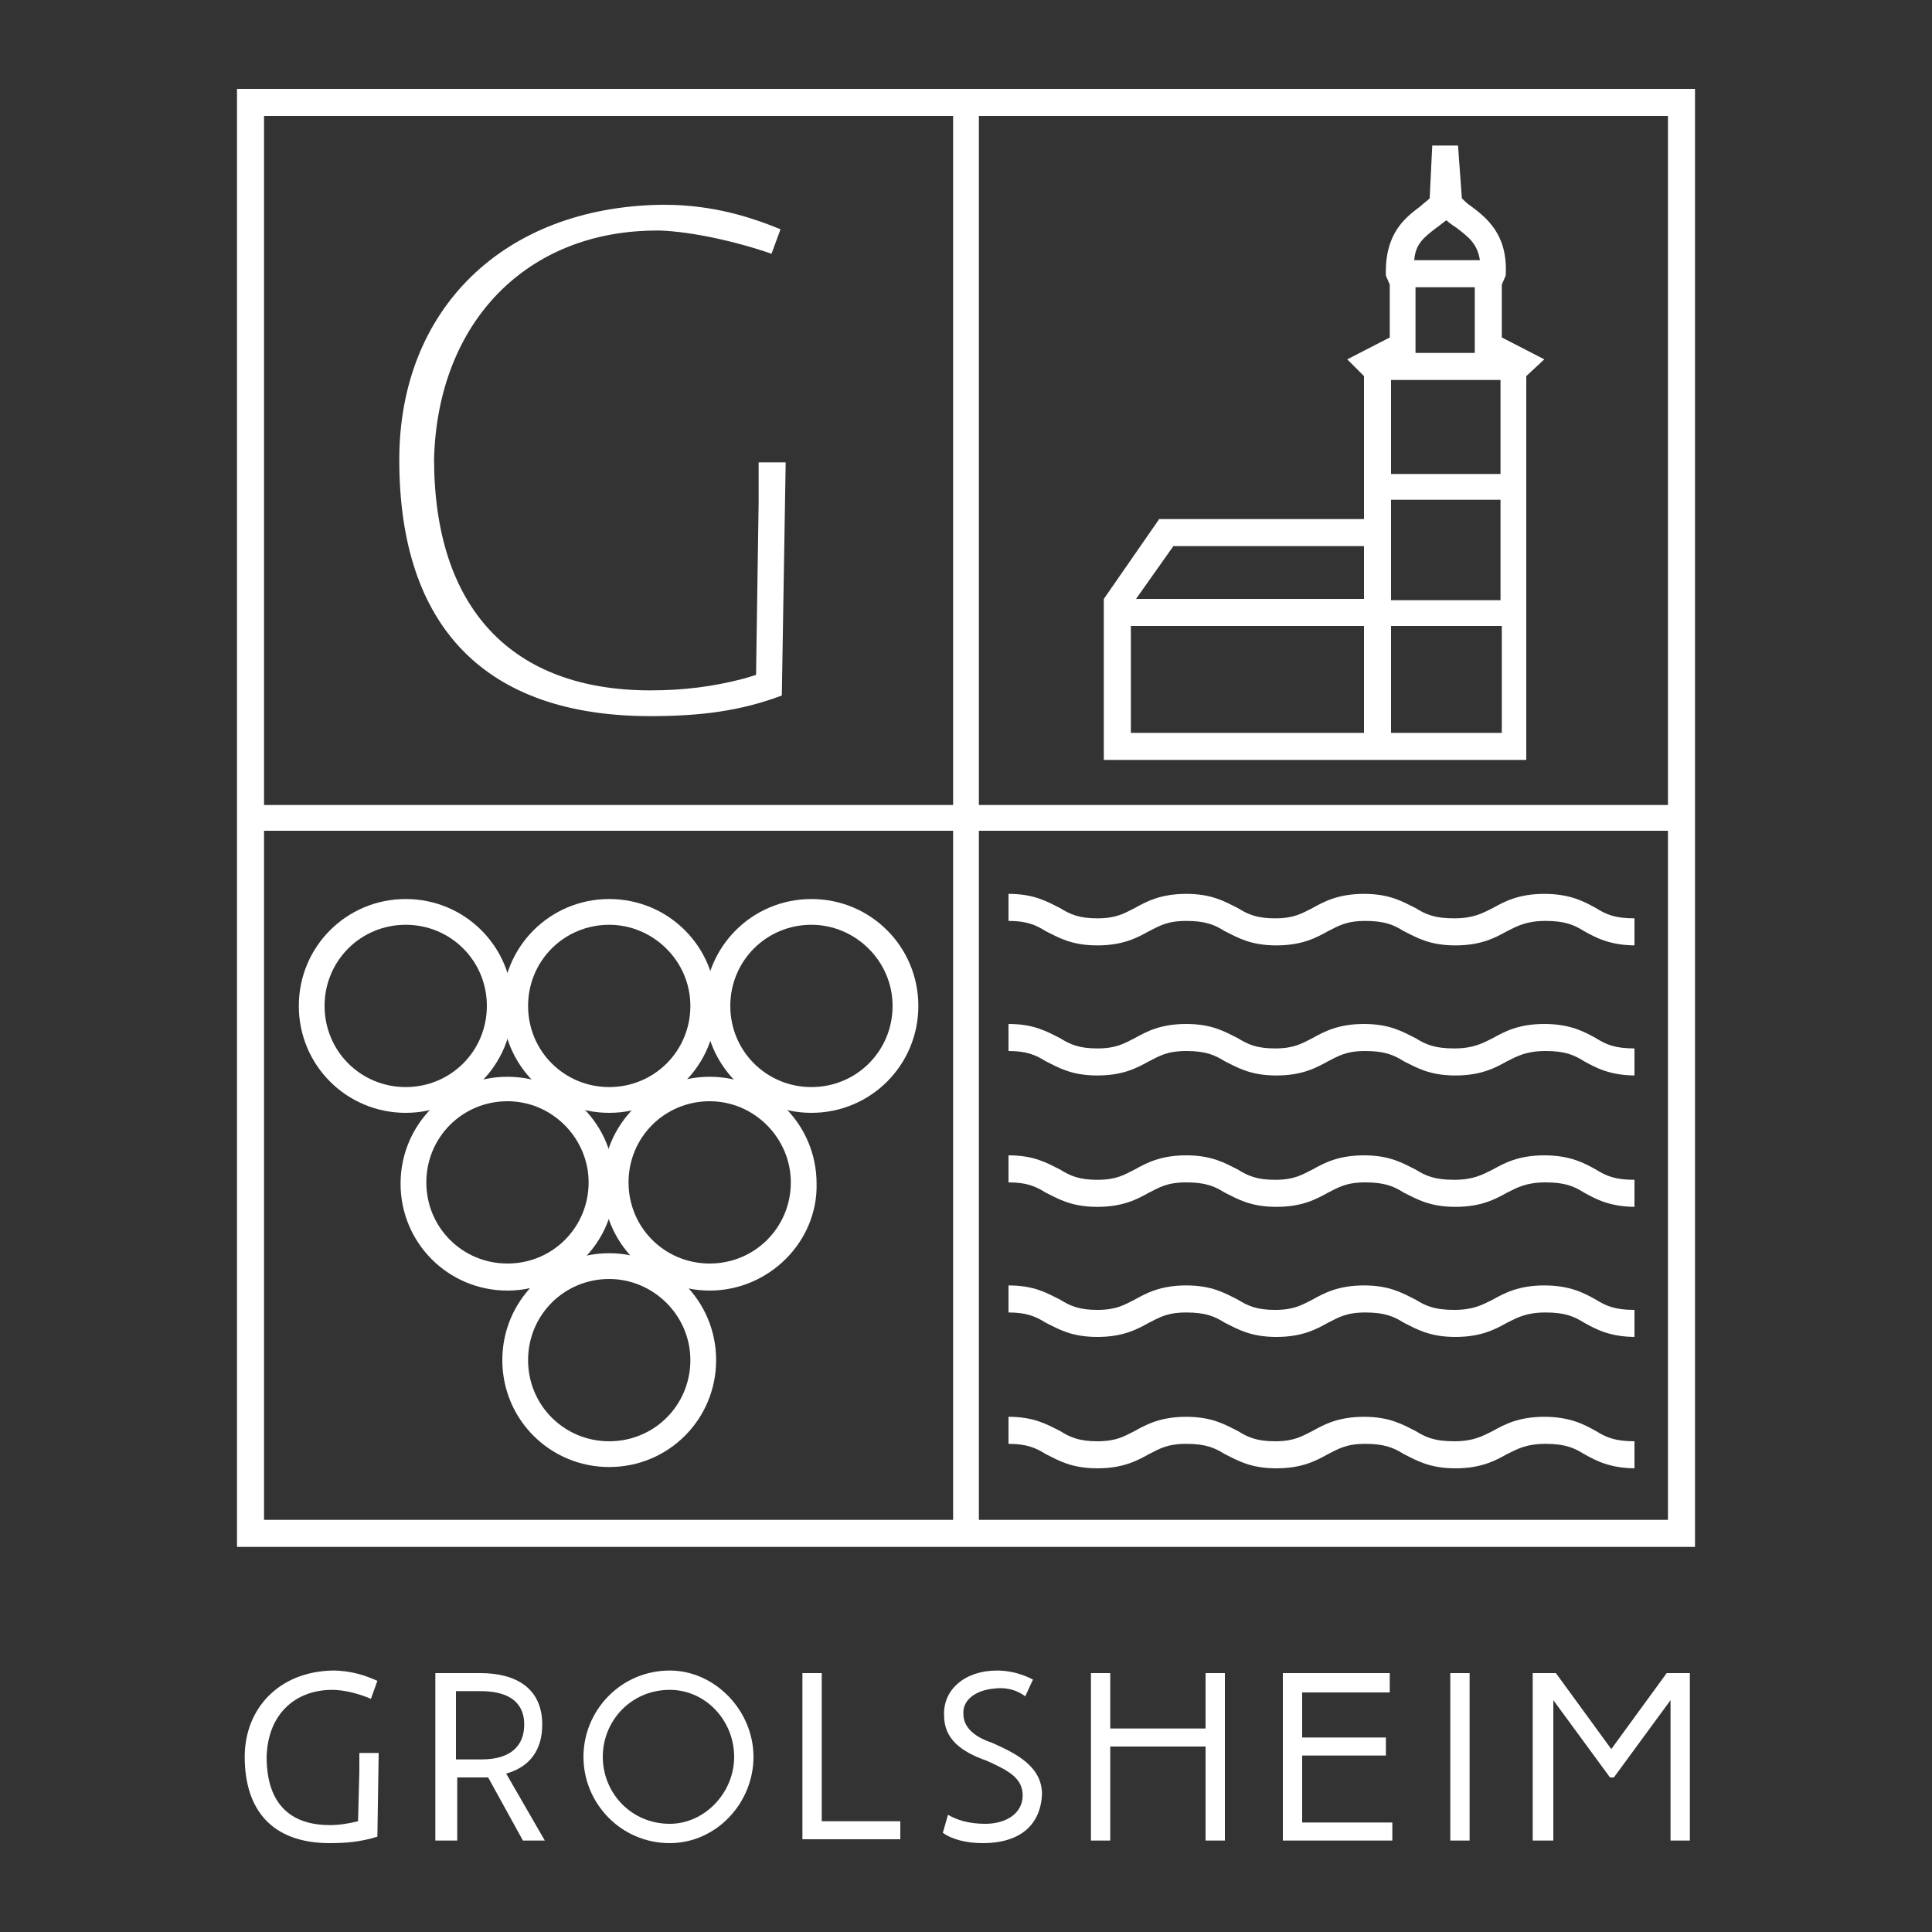 <svg xmlns="http://www.w3.org/2000/svg" xmlns:xlink="http://www.w3.org/1999/xlink" id="Ebene_1" x="0px" y="0px" viewBox="0 0 150 150" style="enable-background:new 0 0 150 150;" xml:space="preserve"><rect x="0" y="0" width="150" height="150" fill="#333333" stroke="none"/><style type="text/css">	.st0{fill:#FFFFFF;}</style><g>	<g>		<path class="st0" d="M27.9,136.1h1.5l-0.1,6.5c-1.3,0.4-2.4,0.5-3.7,0.5c-4.5,0-6.6-2.6-6.6-6.7c0-3.7,2.6-6.6,6.8-6.7    c1.5,0,2.6,0.4,3.5,0.8l-0.5,1.4c-0.9-0.4-2.1-0.7-3-0.7c-2.8,0-5,1.8-5.1,5.2c0,3.9,2.1,5.3,4.9,5.3c0.7,0,1.4-0.1,2.2-0.3    l0.1-3.9"></path>		<path class="st0" d="M35.3,142.9h-1.5v-13h3.5c2.8,0,4.8,1.2,4.8,4c0,2-1,3.3-2.8,3.8l3,5.2h-1.7l-2.7-4.9h-2.4V142.9z     M40.7,133.9c0-0.9-0.3-2.6-3.4-2.6h-1.9v5.3h2C39.7,136.6,40.7,135.5,40.7,133.9z"></path>		<path class="st0" d="M58.5,136.4c0,3.6-2.9,6.7-6.5,6.7c-3.8,0-6.7-3.1-6.7-6.7c0-3.6,2.9-6.7,6.7-6.7    C55.5,129.7,58.5,132.8,58.5,136.4z M57,136.4c0-2.8-2.2-5.2-5-5.2c-3,0-5.2,2.4-5.2,5.2c0,2.8,2.2,5.2,5.2,5.2    C54.7,141.6,57,139.2,57,136.4z"></path>		<path class="st0" d="M62.3,142.9v-13h1.5v11.5h6.1v1.4H62.3z"></path>		<path class="st0" d="M76.3,143.1c-1.3,0-2.4-0.3-3.1-0.8l0.4-1.4c0.7,0.4,1.6,0.7,2.9,0.7c1.6,0,2.9-0.8,2.9-2.2    c0-1.3-1-1.9-2.8-2.7c-2-0.7-3.3-1.7-3.3-3.5c-0.1-2,1.6-3.5,4.1-3.5c1.5,0,2.6,0.6,2.8,0.7l-0.6,1.3c-0.8-0.6-1.7-0.7-2.4-0.6    c-1.3,0.1-2.5,0.8-2.4,2c0,0.9,0.7,1.7,2.2,2.2c1.8,0.8,3.9,1.8,3.9,4C80.8,141.6,79.3,143.1,76.3,143.1z"></path>		<path class="st0" d="M84.7,142.9v-13h1.5v4.3h7.4v-4.3h1.5v13h-1.5v-7.3h-7.4v7.3H84.7z"></path>		<path class="st0" d="M108.1,142.9h-8.5v-13h8.3v1.5h-6.8v3.5h6.5v1.4h-6.5v5.2h7V142.9z"></path>		<path class="st0" d="M114.1,129.9v13h-1.5v-13H114.1z"></path>		<path class="st0" d="M120.4,142.9H119v-13h1.8l4.3,5.9l4.3-5.9h1.8v13h-1.5V132l-4.4,6h-0.3l-4.4-6V142.9z"></path>	</g>	<g>		<g>			<g>				<path class="st0" d="M39.4,100.2c-4.6,0-8.3-3.7-8.3-8.3c0-4.6,3.7-8.3,8.3-8.3s8.3,3.7,8.3,8.3C47.8,96.4,44,100.2,39.4,100.2z       M39.4,85.5c-3.5,0-6.3,2.8-6.3,6.3c0,3.5,2.8,6.3,6.3,6.3s6.3-2.8,6.3-6.3C45.7,88.4,42.9,85.5,39.4,85.5z"></path>			</g>			<g>				<path class="st0" d="M55.1,100.2c-4.6,0-8.3-3.7-8.3-8.3c0-4.6,3.7-8.3,8.3-8.3c4.6,0,8.3,3.7,8.3,8.3      C63.5,96.4,59.7,100.2,55.1,100.2z M55.1,85.5c-3.5,0-6.3,2.8-6.3,6.3c0,3.5,2.8,6.3,6.3,6.3c3.5,0,6.3-2.8,6.3-6.3      C61.4,88.4,58.6,85.5,55.1,85.5z"></path>			</g>		</g>		<g>			<path class="st0" d="M47.3,113.9c-4.6,0-8.3-3.7-8.3-8.3s3.7-8.3,8.3-8.3c4.6,0,8.3,3.7,8.3,8.3S51.9,113.9,47.3,113.9z      M47.3,99.3c-3.5,0-6.3,2.8-6.3,6.3s2.8,6.3,6.3,6.3c3.5,0,6.3-2.8,6.3-6.3S50.7,99.3,47.3,99.3z"></path>		</g>		<g>			<g>				<path class="st0" d="M31.5,86.4c-4.6,0-8.3-3.7-8.3-8.3s3.7-8.3,8.3-8.3s8.3,3.7,8.3,8.3S36.1,86.4,31.5,86.4z M31.5,71.8      c-3.5,0-6.3,2.8-6.3,6.3s2.8,6.3,6.3,6.3s6.3-2.8,6.3-6.3S35,71.8,31.5,71.8z"></path>			</g>			<g>				<path class="st0" d="M47.3,86.4c-4.6,0-8.3-3.7-8.3-8.3s3.7-8.3,8.3-8.3c4.6,0,8.3,3.7,8.3,8.3S51.9,86.4,47.3,86.4z M47.3,71.8      c-3.5,0-6.3,2.8-6.3,6.3s2.8,6.3,6.3,6.3c3.5,0,6.3-2.8,6.3-6.3S50.7,71.8,47.3,71.8z"></path>			</g>			<g>				<path class="st0" d="M63,86.4c-4.6,0-8.3-3.7-8.3-8.3s3.7-8.3,8.3-8.3c4.6,0,8.3,3.7,8.3,8.3S67.6,86.4,63,86.4z M63,71.8      c-3.5,0-6.3,2.8-6.3,6.3s2.8,6.3,6.3,6.3c3.5,0,6.3-2.8,6.3-6.3S66.4,71.8,63,71.8z"></path>			</g>		</g>	</g>	<g>		<g>			<g>				<path class="st0" d="M127,93.7c-2,0-3.1-0.6-4-1.1c-0.8-0.5-1.5-0.8-3-0.8c-1.5,0-2.2,0.4-3,0.8c-0.9,0.5-2,1.1-4,1.1      c-2,0-3-0.6-4-1.1c-0.8-0.5-1.5-0.8-3-0.8c-1.5,0-2.1,0.4-2.9,0.8c-0.9,0.5-2,1.1-4,1.1s-3-0.6-4-1.1c-0.8-0.5-1.5-0.8-3-0.8      c-1.5,0-2.1,0.4-2.9,0.8c-0.9,0.5-2,1.1-4,1.1c-2,0-3-0.6-4-1.1c-0.8-0.5-1.5-0.8-2.9-0.8v-2.1c2,0,3,0.6,4,1.1      c0.8,0.5,1.5,0.8,2.9,0.8c1.5,0,2.1-0.4,2.9-0.8c0.9-0.5,2-1.1,4-1.1c2,0,3,0.6,4,1.1c0.8,0.5,1.5,0.8,2.9,0.8      c1.5,0,2.1-0.4,2.9-0.8c0.9-0.5,2-1.1,4-1.1c2,0,3,0.6,4,1.1c0.8,0.5,1.5,0.8,3,0.8c1.5,0,2.2-0.4,3-0.8c0.9-0.5,2-1.1,4-1.1      c2,0,3.1,0.6,4,1.1c0.8,0.5,1.5,0.8,3,0.8V93.7z"></path>			</g>		</g>		<g>			<g>				<path class="st0" d="M127,83.5c-2,0-3.1-0.6-4-1.1c-0.8-0.5-1.5-0.8-3-0.8c-1.5,0-2.2,0.4-3,0.8c-0.9,0.5-2,1.1-4,1.1      c-2,0-3-0.6-4-1.1c-0.8-0.5-1.5-0.8-3-0.8c-1.5,0-2.1,0.4-2.9,0.8c-0.9,0.5-2,1.1-4,1.1s-3-0.6-4-1.1c-0.8-0.5-1.5-0.8-3-0.8      c-1.5,0-2.1,0.4-2.9,0.8c-0.9,0.5-2,1.1-4,1.1c-2,0-3-0.6-4-1.1c-0.8-0.5-1.5-0.8-2.9-0.8v-2.1c2,0,3,0.6,4,1.1      c0.8,0.5,1.5,0.8,2.9,0.8c1.5,0,2.1-0.4,2.9-0.8c0.9-0.5,2-1.1,4-1.1c2,0,3,0.6,4,1.1c0.8,0.5,1.5,0.8,2.9,0.8      c1.5,0,2.1-0.4,2.9-0.8c0.9-0.5,2-1.1,4-1.1c2,0,3,0.6,4,1.1c0.8,0.5,1.5,0.8,3,0.8c1.5,0,2.2-0.4,3-0.8c0.9-0.5,2-1.1,4-1.1      c2,0,3.1,0.6,4,1.1c0.8,0.5,1.5,0.8,3,0.8V83.5z"></path>			</g>		</g>		<g>			<g>				<path class="st0" d="M127,73.4c-2,0-3.1-0.6-4-1.1c-0.8-0.5-1.5-0.8-3-0.8c-1.5,0-2.2,0.4-3,0.8c-0.9,0.5-2,1.1-4,1.1      c-2,0-3-0.6-4-1.1c-0.8-0.5-1.5-0.8-3-0.8c-1.5,0-2.1,0.4-2.9,0.8c-0.9,0.5-2,1.1-4,1.1s-3-0.6-4-1.1c-0.8-0.5-1.5-0.8-3-0.8      c-1.5,0-2.1,0.4-2.9,0.8c-0.9,0.5-2,1.1-4,1.1c-2,0-3-0.6-4-1.1c-0.8-0.5-1.5-0.8-2.9-0.8v-2.1c2,0,3,0.6,4,1.1      c0.8,0.5,1.5,0.8,2.9,0.8c1.5,0,2.1-0.4,2.9-0.8c0.9-0.5,2-1.1,4-1.1c2,0,3,0.6,4,1.1c0.8,0.5,1.5,0.8,2.9,0.8      c1.5,0,2.1-0.4,2.9-0.8c0.9-0.5,2-1.1,4-1.1c2,0,3,0.6,4,1.1c0.8,0.5,1.5,0.8,3,0.8c1.5,0,2.2-0.4,3-0.8c0.9-0.5,2-1.1,4-1.1      c2,0,3.1,0.6,4,1.1c0.8,0.5,1.5,0.8,3,0.8V73.4z"></path>			</g>		</g>		<g>			<g>				<path class="st0" d="M127,103.8c-2,0-3.1-0.6-4-1.1c-0.8-0.5-1.5-0.8-3-0.8c-1.5,0-2.2,0.4-3,0.8c-0.9,0.5-2,1.1-4,1.1      c-2,0-3-0.6-4-1.1c-0.8-0.5-1.5-0.8-3-0.8c-1.5,0-2.1,0.4-2.9,0.8c-0.9,0.5-2,1.1-4,1.1s-3-0.6-4-1.1c-0.8-0.5-1.5-0.8-3-0.8      c-1.5,0-2.1,0.4-2.9,0.8c-0.9,0.5-2,1.1-4,1.1c-2,0-3-0.6-4-1.1c-0.8-0.5-1.5-0.8-2.9-0.8v-2.1c2,0,3,0.6,4,1.1      c0.8,0.5,1.5,0.8,2.9,0.8c1.5,0,2.1-0.4,2.9-0.8c0.9-0.5,2-1.1,4-1.1c2,0,3,0.6,4,1.1c0.8,0.5,1.5,0.8,2.9,0.8      c1.5,0,2.1-0.4,2.9-0.8c0.9-0.5,2-1.1,4-1.1c2,0,3,0.6,4,1.1c0.8,0.5,1.5,0.8,3,0.8c1.5,0,2.2-0.4,3-0.8c0.9-0.5,2-1.1,4-1.1      c2,0,3.1,0.6,4,1.1c0.8,0.5,1.5,0.8,3,0.8V103.8z"></path>			</g>		</g>		<g>			<g>				<path class="st0" d="M127,114c-2,0-3.1-0.6-4-1.1c-0.8-0.5-1.5-0.8-3-0.8c-1.5,0-2.2,0.4-3,0.8c-0.9,0.5-2,1.1-4,1.1      c-2,0-3-0.6-4-1.1c-0.8-0.5-1.5-0.8-3-0.8c-1.5,0-2.1,0.4-2.9,0.8c-0.9,0.5-2,1.1-4,1.1s-3-0.6-4-1.1c-0.8-0.5-1.5-0.8-3-0.8      c-1.5,0-2.1,0.4-2.9,0.8c-0.9,0.5-2,1.1-4,1.1c-2,0-3-0.6-4-1.1c-0.8-0.5-1.5-0.8-2.9-0.8V110c2,0,3,0.6,4,1.1      c0.8,0.5,1.5,0.8,2.9,0.8c1.5,0,2.1-0.4,2.9-0.8c0.9-0.5,2-1.1,4-1.1c2,0,3,0.6,4,1.1c0.8,0.5,1.5,0.8,2.9,0.8      c1.5,0,2.1-0.4,2.9-0.8c0.9-0.5,2-1.1,4-1.1c2,0,3,0.6,4,1.1c0.8,0.5,1.5,0.8,3,0.8c1.5,0,2.2-0.4,3-0.8c0.9-0.5,2-1.1,4-1.1      c2,0,3.1,0.6,4,1.1c0.8,0.5,1.5,0.8,3,0.8V114z"></path>			</g>		</g>	</g>	<path class="st0" d="M119.9,27.9l-3.3-1.7v-4.1l0.3-0.7c0.2-3.2-1.5-4.5-2.7-5.4c-0.3-0.2-0.5-0.4-0.7-0.6l-0.3-4.1l-2,0l-0.2,4.1   c-0.2,0.2-0.5,0.4-0.7,0.6c-1.2,0.9-2.8,2.1-2.7,5.4l0.3,0.7v4.1l-3.3,1.7l1.3,1.3v9.6h0v1.5H90l-4.3,6.2V59h20.1h2.1h10.6V29.2   L119.9,27.9z M108,29.5l8.5,0v7.3H108V29.5z M109.9,27.4v-5.1h4.6v5.1L109.9,27.4z M111.5,17.7c0.3-0.2,0.5-0.4,0.8-0.6   c0.2,0.2,0.5,0.4,0.8,0.6c0.9,0.7,1.6,1.2,1.8,2.5h-5.1C109.9,18.9,110.6,18.4,111.5,17.7z M116.5,38.8v7.8H108v-7.8H116.5z    M91.1,42.4h14.8v4.1H88.2L91.1,42.4z M105.9,56.9H87.8v-8.3h18.1V56.9z M108,56.9v-8.3h8.6v8.3H108z"></path>	<g>		<path class="st0" d="M50.5,55.6C37.7,55.6,31,48.7,31,35.7c0-11.7,8.1-19.6,20.3-19.8l0.3,0c3.8,0,6.8,1,9,1.9l-0.7,1.9    c-2.9-1-6.2-1.7-8.6-1.8l-0.3,0c-10.1,0-17,7.1-17.3,17.7c0,11.6,6,18,16.8,18c2.6,0,4.9-0.3,7.2-0.9l1-0.3l0.2-13.4v-3.1H61    l-0.3,18.1C57.5,55.2,54.4,55.6,50.5,55.6z"></path>	</g>	<path class="st0" d="M18.4,6.9v113.2h113.2V6.9H18.4z M129.5,62.5H76V9h53.5V62.5z M74,9v53.5H20.5V9H74z M20.5,64.5H74V118H20.5   V64.5z M76,118V64.5h53.5V118H76z"></path></g></svg>